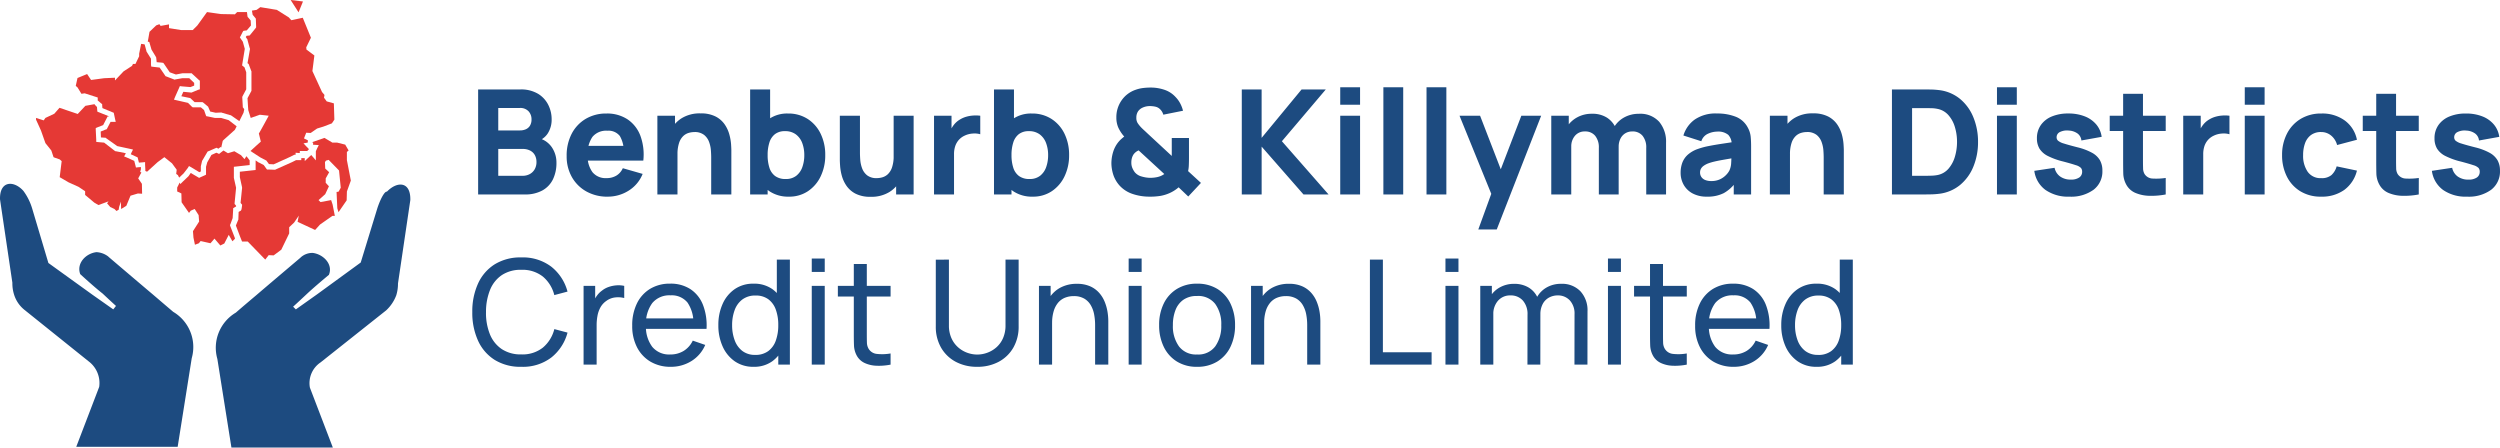 <svg xmlns="http://www.w3.org/2000/svg" width="411.392" height="73.649" viewBox="0 0 411.392 73.649">
  <g id="logo" transform="translate(-2.464 -3.926)">
    <g id="Group_3726" data-name="Group 3726" transform="translate(2.464 3.926)">
      <path id="Path_9666" data-name="Path 9666" d="M63.307,36.694l-2.761,9.013L53.36,50.945h0l-3.492,2.477-.447-.447s.812-.731,2.192-2.03h0c1.38-1.3,3.695-3.207,3.695-3.207.731-1.746-.934-3.41-2.68-3.613a2.871,2.871,0,0,0-1.949.731l-.081.081s-4.994,4.222-7.267,6.171h0C41.017,53.056,40,53.949,40,53.949a6.721,6.721,0,0,0-3.045,7.633l2.314,14.576H55.958l-3.776-9.866a4.1,4.1,0,0,1,1.746-4.141l10.8-8.567a6.516,6.516,0,0,0,1.665-2.477h0a6.473,6.473,0,0,0,.284-1.949l2.03-13.723c.081-3.126-2.192-3.126-3.857-1.38-.244-.122-.893.731-1.543,2.639" transform="translate(-1.186 -2.508)" fill="#1d4b80" fill-rule="evenodd"/>
      <path id="Path_9667" data-name="Path 9667" d="M6.323,33.937c-1.543-1.746-3.938-1.746-3.857,1.38L4.5,49.041A6.119,6.119,0,0,0,4.78,50.99h0a5.177,5.177,0,0,0,1.665,2.477l10.678,8.567a4.454,4.454,0,0,1,1.665,4.141L15.011,76.04H31.7l2.314-14.576a6.721,6.721,0,0,0-3.045-7.633s-1.1-.934-3.329-2.842h0c-2.314-1.949-7.267-6.171-7.267-6.171l-.081-.081a3.472,3.472,0,0,0-1.949-.731c-1.746.2-3.329,1.827-2.68,3.613,0,0,2.192,2.03,3.695,3.207h0c1.38,1.3,2.192,2.03,2.192,2.03l-.447.568-3.41-2.4h0l-7.267-5.237L7.744,36.78a9.439,9.439,0,0,0-1.421-2.842" transform="translate(-2.464 -2.513)" fill="#1d4b80" fill-rule="evenodd"/>
      <g id="Group_3725" data-name="Group 3725" transform="translate(5.93)">
        <rect id="Rectangle_2640" data-name="Rectangle 2640" transform="translate(36.662 21.965)" fill="#1d4b80"/>
        <path id="Path_9668" data-name="Path 9668" d="M32.914,30.99l.2-.325.365.2,1.34.812.244-.122v-.853l.2-.853v-.041l.041-.041.812-1.38.081-.122.122-.041,1.137-.487.2-.081.162.081.122.081.162-.122.2-.162.122.081.244-1.1.162-.162L40.669,24.7l.284-.568-.041-.041-1.259-.974L38.4,22.748H37.38L36.2,22.5l-.244-.041-.081-.2-.284-.812L35.066,21h-1.34l-.162-.122-.609-.609-1.786-.406-.528-.122.2-.487.65-1.462.122-.284.284.041,1.462.122.609-.244v-.447l-.812-.771H32.021l-1.137.2-.122.041-.122-.041-1.259-.487-.122-.041-.081-.122-.893-1.3-1.056-.122-.325-.041-.041-.325V13l-.69-1.1-.041-.041v-.041l-.284-1.056-.041-.122-.568-.081-.325,1.624V12.6l-.609,1.259H23.9l-.162.325-1.38.893-1.421,1.5V16.13s-1.746.081-1.786.081S17,16.5,17,16.5l-.65-.974-1.583.65-.284,1.3.284.244.65,1.056.528-.081,2.152.69v.487l.244.2.041.041.284.244.162.122v.162l.041.487,1.665.69.2.081.041.2.162.771.122.528h-.853l-.568,1.1-.081.122-.162.041-.812.325.041.974.65.041h.122l.081.081,1.827,1.3,2.071.447.528.122-.244.487-.122.284.974.447.162.081.041.2.162.65.568-.041.447-.041v.447l.041.771v.041h0v.2l.284.122,1.746-1.583,1.1-.812,1.259,1.015.771,1.056-.081.69.284.2.2.406.731-.69Z" transform="translate(-7.945 -3.341)" fill="#e53935"/>
        <path id="Path_9669" data-name="Path 9669" d="M25.435,30.837v-.365l-.487.041-.325.041-.081-.325-.2-.771-1.259-.568-.406-.162.2-.365.081-.162-1.624-.325h-.081l-.081-.041-1.786-1.38-.934-.081-.365-.041v-.365l-.081-1.624v-.284l.284-.122.934-.365.609-1.177.122-.244h.284l-1.705-.69-.244-.081-.041-.244-.041-.568-.162-.122-.041-.081-.162-.122v-.122L16.3,20.4l-1.259,1.34-3-1.015-.853.974-1.462.69-.284.406L8.18,22.392v.284l.812,1.786.731,2.071.974,1.218.365,1.1.2.081.812.284.325.284-.325,2.639,1.462.853,1.624.731,1.1.731v.609l1.5,1.259.69.406,1.665-.609-.244.325.528.609.69.325.325.325.365-.2.081-.487.284-.853.041,1.218.853-.528.69-1.665,1.218-.365h0c.081,0,.69.041.69.041L25.6,33.232l-.609-.893.528-.974-.2-.081Z" transform="translate(-8.18 -2.985)" fill="#e53935"/>
        <path id="Path_9670" data-name="Path 9670" d="M26.235,10.716l.284.974.69,1.137.041.081.041.081.081.771.893.081.2.041.122.162.934,1.38,1.015.365,1.056-.2h1.543l.122.122,1.056.974.162.122v1.421l-.284.081-.974.406-.081.041h-.122l-1.259-.122-.325.731,1.38.284.122.041.081.081.609.568h1.3l.122.081.731.609.081.081.041.122.284.65.893.2.893-.041h.081l.081.041,1.38.406h.081l.041.041,1.34.934.69-1.38.122-.568-.162-.244-.081-.081v-.162l-.081-1.421v-.122l.041-.122.609-1.137v-2.8l-.284-.812-.2-.162-.2-.162.041-.244.406-2.477-.325-1.177-.365-.528-.122-.2.122-.2.325-.65.122-.2.2-.041.365-.041.69-.812L42.841,6.9l-.406-.487-.081-.081-.041-.122-.081-.69H40.608l-.365.365-2.274-.041L37.644,5.8l-1.989-.284L34.071,7.711l-.771.771H31.432L29.4,8.158V7.549h-.041l-1.34.244-.2-.284-.528.2-1.1,1.056-.284,1.624.244.041Z" transform="translate(-7.519 -3.529)" fill="#e53935"/>
        <path id="Path_9671" data-name="Path 9671" d="M40.069,41.889,39.3,39.9l-.041-.162.081-.162L39.7,38.6l.081-1.38v-.244l.2-.122a2.329,2.329,0,0,1,.284-.162v-.122l-.122-.162-.122-.122v-.162l.244-2.517-.365-1.624V30.156l.365-.041,2.233-.244V29.1l-.528-.69-.325.487-.568-.65-1.1-.65-1.056.325-.731-.447-.162.122-.365.284-.2.162-.244-.122-.2-.081-.812.365-.69,1.218-.2.731v1.3l-.244.122-.731.325-.162.081-.2-.122-1.177-.69-.365.528-.041.041-.041.041-.853.812L31.1,33l-.122-.244-.406.812v.65l.69.325L31.3,36l1.218,1.746.284-.365.65-.284.65,1.015v.041l.081,1.015-1.015,1.583.081,1.056.244,1.177.65-.244.284-.365,1.624.365s.65-.731.65-.771l.974,1.137.65-.325.731-1.421.609,1.056.406-.406h0Z" transform="translate(-7.345 -2.71)" fill="#e53935"/>
        <path id="Path_9672" data-name="Path 9672" d="M52.592,26.252v.365h.284l.65.041-.284.568-.2.447v1.5l-.731-.853v-.041l-.365.325-.731.69v-.487h-.568v.325H49.79l-.65.325-2.72,1.218-.081.041h-.081L45.2,30.677H45l-.122-.162-.406-.568L43.7,29.54H43.66l-.122-.081-.406-.284v1.583l-.365.041-2.233.244v.893L40.9,33.6v.162l-.244,2.4.122.162.122.122V36.6c-.081.609-.081.853-.365.934a.888.888,0,0,1-.2.122l-.041,1.177v.081L40.249,39l-.365.893.69,1.827.325.812h.934L44.715,45.5l.568-.731.812.041,1.259-.934,1.259-2.6.041-.081V40.178l.812-.771.771-1.137-.2,1.015,2.883,1.34.812-.893,2.03-1.421h.406L55.8,36.442l-.244-.731-1.746.325-.325-.325,1.1-.974.609-1.3-.528-.568v-.731l.568-1.015-.65-.609-.041-1.056.162-.244.447-.122,1.705,1.746.284,2.842-.365.65-.325.041.122,2.68.2.65,1.34-1.949.041-1.462L58.8,32.5l-.65-3.37v-1.34l.284-.244-.568-.974h-.041l-1.3-.325h-.771l-1.3-.771-1.989.69v.041l.041.041Z" transform="translate(-6.997 -2.784)" fill="#e53935"/>
        <path id="Path_9673" data-name="Path 9673" d="M41.684,28.22Z" transform="translate(-6.93 -2.682)" fill="#e53935"/>
        <path id="Path_9674" data-name="Path 9674" d="M48.573,3.6l1.3,2.03L50.6,3.844Z" transform="translate(-6.673 -3.601)" fill="#e53935"/>
        <path id="Path_9675" data-name="Path 9675" d="M42.586,5.995l.447.528.081.122v.162l.041,1.1v.162l-.081.122-.893,1.1-.122.122H41.9l-.325.041-.122.2.244.365.041.041v.081l.365,1.34.041.081v.081l-.406,2.314.122.081.081.081.041.122.365.974.041.081V18.5l-.041.081-.609,1.137.081,1.34.041.568v.041l.406,1.3,1.5-.528,1.462.162s-1.583,2.923-1.624,2.923h0l.325,1.34-.731.65-.974.893,1.624,1.056.934.487.081.041.041.081.365.487.771.041,2.6-1.177.731-.365.081-.041h.2V28.69l.447.041h.244v-.325h1.218l.284-.284L51.762,28l-.284-.284-.528-.568.69-.122.041-.365-.65-.325L51.4,25.4l.731.041,1.056-.731,1.056-.325,1.38-.528.406-.609v-.081l-.081-2.6-1.177-.325-.447-.609.081-.447-.406-.487-1.583-3.451.325-2.558-1.3-.974-.041-.365.771-1.583-1.34-3.289-1.868.406a4.445,4.445,0,0,1-.406-.447L46.565,5.183l-2.72-.447-.609.447-.771.122h0Z" transform="translate(-6.939 -3.559)" fill="#e53935"/>
        <path id="Path_9676" data-name="Path 9676" d="M42.118,27.753l-.081-.081v.041Z" transform="translate(-6.917 -2.703)" fill="#e53935"/>
        <path id="Path_9677" data-name="Path 9677" d="M43.524,24.776Z" transform="translate(-6.861 -2.811)" fill="#e53935"/>
        <path id="Path_9678" data-name="Path 9678" d="M42.193,5.206Z" transform="translate(-6.911 -3.541)" fill="#e53935"/>
        <path id="Path_9679" data-name="Path 9679" d="M41.645,27.947h0v-.041Z" transform="translate(-6.932 -2.694)" fill="#e53935"/>
        <path id="Path_9680" data-name="Path 9680" d="M49.9,6.419Z" transform="translate(-6.623 -3.496)" fill="#e53935"/>
      </g>
    </g>
    <g id="Group_3729" data-name="Group 3729" transform="translate(-274.536 -471.074)">
      <path id="Path_9681" data-name="Path 9681" d="M1.68,0V-17.28H8.592a5.42,5.42,0,0,1,2.988.738,4.479,4.479,0,0,1,1.668,1.854,5.229,5.229,0,0,1,.528,2.256,4.19,4.19,0,0,1-.654,2.412,3.142,3.142,0,0,1-1.794,1.284v-.6a3.743,3.743,0,0,1,2.43,1.5,4.454,4.454,0,0,1,.81,2.6A6.175,6.175,0,0,1,14-2.508,4.189,4.189,0,0,1,12.264-.666,5.83,5.83,0,0,1,9.336,0ZM4.992-3.072H9a2.412,2.412,0,0,0,1.176-.282,2.056,2.056,0,0,0,.81-.792,2.374,2.374,0,0,0,.294-1.206,2.314,2.314,0,0,0-.252-1.092,1.84,1.84,0,0,0-.762-.762A2.588,2.588,0,0,0,9-7.488H4.992Zm0-7.464H8.544a2.4,2.4,0,0,0,.984-.192,1.518,1.518,0,0,0,.684-.594,1.927,1.927,0,0,0,.252-1.038,1.9,1.9,0,0,0-.492-1.332,1.834,1.834,0,0,0-1.428-.54H4.992Zm18,10.9A7.011,7.011,0,0,1,19.482-.5a6.189,6.189,0,0,1-2.376-2.364,6.846,6.846,0,0,1-.858-3.45,7.731,7.731,0,0,1,.84-3.7A6.114,6.114,0,0,1,19.4-12.45a6.561,6.561,0,0,1,3.4-.87,6.072,6.072,0,0,1,3.468.96,5.639,5.639,0,0,1,2.112,2.7,8.99,8.99,0,0,1,.48,4.092H25.632v-1.2A4.965,4.965,0,0,0,25-9.618a2.368,2.368,0,0,0-2.058-.87A2.91,2.91,0,0,0,20.49-9.474,4.827,4.827,0,0,0,19.7-6.48a4.408,4.408,0,0,0,.786,2.8,2.773,2.773,0,0,0,2.31.99,3.082,3.082,0,0,0,1.644-.42A2.68,2.68,0,0,0,25.488-4.32l3.264.936a5.742,5.742,0,0,1-2.31,2.76A6.4,6.4,0,0,1,22.992.36ZM18.7-5.568V-7.992h8.592v2.424ZM40.032,0V-6.12q0-.444-.048-1.134a5.1,5.1,0,0,0-.3-1.386A2.644,2.644,0,0,0,38.862-9.8a2.48,2.48,0,0,0-1.614-.468,3.4,3.4,0,0,0-.9.132,2.224,2.224,0,0,0-.9.51,2.738,2.738,0,0,0-.69,1.11,5.746,5.746,0,0,0-.27,1.944l-1.872-.888a6.755,6.755,0,0,1,.624-2.88,5.165,5.165,0,0,1,1.878-2.172,5.625,5.625,0,0,1,3.162-.828,5.23,5.23,0,0,1,2.484.516,4.094,4.094,0,0,1,1.494,1.308,5.443,5.443,0,0,1,.762,1.65A8.352,8.352,0,0,1,43.3-8.3q.048.708.048,1.032V0ZM31.176,0V-12.96h2.9v4.3h.408V0ZM52.824.36A5.525,5.525,0,0,1,49.6-.54a5.518,5.518,0,0,1-1.95-2.448,8.9,8.9,0,0,1-.654-3.492,8.967,8.967,0,0,1,.648-3.492,5.575,5.575,0,0,1,1.908-2.448,5.209,5.209,0,0,1,3.108-.9,5.856,5.856,0,0,1,3.24.888A5.966,5.966,0,0,1,58.038-10,7.848,7.848,0,0,1,58.8-6.48a7.907,7.907,0,0,1-.75,3.492A6.054,6.054,0,0,1,55.956-.54,5.5,5.5,0,0,1,52.824.36ZM46.44,0V-17.28h3.288v8.4H49.32V0ZM52.3-2.544a2.713,2.713,0,0,0,1.728-.528,3.1,3.1,0,0,0,1-1.422,5.794,5.794,0,0,0,.324-1.986,5.571,5.571,0,0,0-.336-1.974A3.131,3.131,0,0,0,53.97-9.882a2.88,2.88,0,0,0-1.794-.534,2.6,2.6,0,0,0-1.65.492,2.783,2.783,0,0,0-.918,1.38A6.7,6.7,0,0,0,49.32-6.48a6.7,6.7,0,0,0,.288,2.064,2.718,2.718,0,0,0,.942,1.38A2.835,2.835,0,0,0,52.3-2.544ZM66.264.384A5.23,5.23,0,0,1,63.78-.132,4.094,4.094,0,0,1,62.286-1.44a5.443,5.443,0,0,1-.762-1.65,8.352,8.352,0,0,1-.276-1.566Q61.2-5.364,61.2-5.688V-12.96h3.312v6.12q0,.444.048,1.134a5.1,5.1,0,0,0,.3,1.386,2.644,2.644,0,0,0,.822,1.164,2.48,2.48,0,0,0,1.614.468,3.4,3.4,0,0,0,.9-.132,2.224,2.224,0,0,0,.9-.51,2.736,2.736,0,0,0,.69-1.116,5.756,5.756,0,0,0,.27-1.938l1.872.888a6.755,6.755,0,0,1-.624,2.88A5.166,5.166,0,0,1,69.426-.444,5.625,5.625,0,0,1,66.264.384ZM70.464,0V-4.3h-.408V-12.96h3.288V0ZM76.7,0V-12.96h2.88v3.168l-.312-.408a4.78,4.78,0,0,1,.672-1.224,3.533,3.533,0,0,1,1.032-.912,4.184,4.184,0,0,1,1.02-.45,5.4,5.4,0,0,1,1.14-.2,6.086,6.086,0,0,1,1.176.03v3.048a3.365,3.365,0,0,0-1.254-.114,3.584,3.584,0,0,0-1.29.33,2.946,2.946,0,0,0-.972.7,2.945,2.945,0,0,0-.6,1.032,4.1,4.1,0,0,0-.2,1.338V0ZM92.952.36a5.525,5.525,0,0,1-3.228-.9,5.518,5.518,0,0,1-1.95-2.448A8.9,8.9,0,0,1,87.12-6.48a8.967,8.967,0,0,1,.648-3.492,5.574,5.574,0,0,1,1.908-2.448,5.209,5.209,0,0,1,3.108-.9,5.856,5.856,0,0,1,3.24.888A5.966,5.966,0,0,1,98.166-10a7.848,7.848,0,0,1,.762,3.522,7.907,7.907,0,0,1-.75,3.492A6.054,6.054,0,0,1,96.084-.54,5.5,5.5,0,0,1,92.952.36ZM86.568,0V-17.28h3.288v8.4h-.408V0Zm5.856-2.544a2.713,2.713,0,0,0,1.728-.528,3.1,3.1,0,0,0,1-1.422,5.794,5.794,0,0,0,.324-1.986,5.571,5.571,0,0,0-.336-1.974A3.131,3.131,0,0,0,94.1-9.882a2.88,2.88,0,0,0-1.794-.534,2.6,2.6,0,0,0-1.65.492,2.783,2.783,0,0,0-.918,1.38,6.7,6.7,0,0,0-.288,2.064,6.7,6.7,0,0,0,.288,2.064,2.718,2.718,0,0,0,.942,1.38A2.835,2.835,0,0,0,92.424-2.544ZM112.152.36a8.6,8.6,0,0,1-2.736-.432,5.056,5.056,0,0,1-2.16-1.368,5.038,5.038,0,0,1-1.014-1.68,6.473,6.473,0,0,1-.354-1.944,6.466,6.466,0,0,1,.3-1.974,4.794,4.794,0,0,1,.924-1.674,4.067,4.067,0,0,1,.432-.438q.228-.2.456-.378a5.98,5.98,0,0,1-.972-1.47,4.072,4.072,0,0,1-.324-1.674,4.806,4.806,0,0,1,.858-2.808,4.616,4.616,0,0,1,2.334-1.752,5.65,5.65,0,0,1,1.236-.288,10.576,10.576,0,0,1,1.212-.072,7.018,7.018,0,0,1,2.268.366,4.323,4.323,0,0,1,1.836,1.194,4.5,4.5,0,0,1,.774,1.068,5.2,5.2,0,0,1,.45,1.188l-3.24.648a1.963,1.963,0,0,0-.5-.864,1.553,1.553,0,0,0-.792-.45,4.063,4.063,0,0,0-.888-.1,2.818,2.818,0,0,0-1.2.24,1.82,1.82,0,0,0-.8.66,1.874,1.874,0,0,0-.258,1.02,1.56,1.56,0,0,0,.216.876,5.16,5.16,0,0,0,.5.636q.2.216.51.5t.642.6l3.96,3.672V-9.288h2.832V-6q0,.552-.024,1.158a5.24,5.24,0,0,1-.12,1L120.624-1.9,118.536.336l-1.584-1.512a6.02,6.02,0,0,1-1.458.936,6.359,6.359,0,0,1-1.566.48q-.5.072-.924.1T112.152.36Zm.144-3.1q.276,0,.528-.024t.5-.072a3.275,3.275,0,0,0,.7-.21,3.1,3.1,0,0,0,.57-.318l-4.224-3.888a1.988,1.988,0,0,0-.45.264,2.1,2.1,0,0,0-.342.336,2.079,2.079,0,0,0-.3.612,2.626,2.626,0,0,0-.108.78,2.258,2.258,0,0,0,.162.894,3.5,3.5,0,0,0,.39.69,2.169,2.169,0,0,0,1.152.72A5.168,5.168,0,0,0,112.3-2.736ZM127.344,0V-17.28h3.264v7.968l6.576-7.968h3.984l-7.224,8.52L141.624,0H137.5l-6.888-7.872V0Zm16.2-14.76v-2.88h3.264v2.88Zm0,14.76V-12.96h3.264V0Zm7.1,0V-17.64h3.264V0Zm7.1,0V-17.64h3.264V0Zm8.52,5.76,2.5-6.864.048,2.016-5.64-13.872h3.384l3.792,9.816h-.768l3.768-9.816h3.264L169.3,5.76ZM193.9,0V-7.656a3,3,0,0,0-.606-2,2.078,2.078,0,0,0-1.674-.714,2.179,2.179,0,0,0-1.188.318,2.151,2.151,0,0,0-.786.888,2.926,2.926,0,0,0-.282,1.314l-1.368-.912a4.384,4.384,0,0,1,.63-2.352,4.4,4.4,0,0,1,1.692-1.59,4.906,4.906,0,0,1,2.358-.57,4.189,4.189,0,0,1,3.354,1.314A5.076,5.076,0,0,1,197.16-8.52V0ZM178.272,0V-12.96h2.88v4.3h.408V0ZM186.1,0V-7.656a3,3,0,0,0-.606-2,2.078,2.078,0,0,0-1.674-.714,2.075,2.075,0,0,0-1.638.7,2.65,2.65,0,0,0-.618,1.818l-1.368-.96a4.183,4.183,0,0,1,.636-2.28,4.591,4.591,0,0,1,1.71-1.6,4.927,4.927,0,0,1,2.406-.588,4.445,4.445,0,0,1,2.5.648,3.882,3.882,0,0,1,1.446,1.728,5.913,5.913,0,0,1,.468,2.376V0ZM203.88.36a4.813,4.813,0,0,1-2.358-.534A3.65,3.65,0,0,1,200.058-1.6a3.988,3.988,0,0,1-.5-1.974,4.7,4.7,0,0,1,.276-1.644,3.365,3.365,0,0,1,.894-1.314,4.939,4.939,0,0,1,1.662-.954,12.077,12.077,0,0,1,1.716-.468q1-.2,2.256-.39t2.772-.414l-1.176.648a2.279,2.279,0,0,0-.552-1.692,2.59,2.59,0,0,0-1.848-.54,3.677,3.677,0,0,0-1.5.348,2.007,2.007,0,0,0-1.092,1.236L200.016-9.7a5.008,5.008,0,0,1,1.848-2.616,6.068,6.068,0,0,1,3.7-1.008,8.223,8.223,0,0,1,3.048.528,3.805,3.805,0,0,1,2.016,1.824,3.869,3.869,0,0,1,.456,1.44q.072.72.072,1.608V0H208.3V-2.664l.408.552a6.159,6.159,0,0,1-2.046,1.89A5.9,5.9,0,0,1,203.88.36Zm.7-2.568a3.29,3.29,0,0,0,1.518-.318,3.383,3.383,0,0,0,.984-.726,3.158,3.158,0,0,0,.5-.684,3.291,3.291,0,0,0,.294-1.23q.042-.7.042-1.17l.96.24q-1.452.24-2.352.4t-1.452.294a8.47,8.47,0,0,0-.972.288,3.364,3.364,0,0,0-.774.414,1.477,1.477,0,0,0-.432.486,1.25,1.25,0,0,0-.138.588,1.3,1.3,0,0,0,.222.762,1.39,1.39,0,0,0,.63.486A2.546,2.546,0,0,0,204.576-2.208ZM223.1,0V-6.12q0-.444-.048-1.134a5.1,5.1,0,0,0-.3-1.386,2.644,2.644,0,0,0-.822-1.164,2.48,2.48,0,0,0-1.614-.468,3.4,3.4,0,0,0-.9.132,2.225,2.225,0,0,0-.9.51,2.738,2.738,0,0,0-.69,1.11,5.746,5.746,0,0,0-.27,1.944l-1.872-.888a6.755,6.755,0,0,1,.624-2.88,5.165,5.165,0,0,1,1.878-2.172,5.625,5.625,0,0,1,3.162-.828,5.23,5.23,0,0,1,2.484.516,4.094,4.094,0,0,1,1.494,1.308,5.443,5.443,0,0,1,.762,1.65,8.353,8.353,0,0,1,.276,1.566q.048.708.048,1.032V0Zm-8.856,0V-12.96h2.9v4.3h.408V0Zm20.088,0V-17.28h5.592q.2,0,.84.012a11.923,11.923,0,0,1,1.224.084,6.679,6.679,0,0,1,3.54,1.452,7.621,7.621,0,0,1,2.208,3.048A10.58,10.58,0,0,1,248.5-8.64,10.58,10.58,0,0,1,247.74-4.6a7.621,7.621,0,0,1-2.208,3.048A6.679,6.679,0,0,1,241.992-.1a11.923,11.923,0,0,1-1.224.084q-.636.012-.84.012Zm3.312-3.072h2.28q.324,0,.876-.018a6.531,6.531,0,0,0,1-.1,3.193,3.193,0,0,0,1.842-1.056A5.286,5.286,0,0,0,244.7-6.24a8.47,8.47,0,0,0,.342-2.4,8.409,8.409,0,0,0-.354-2.46,5.147,5.147,0,0,0-1.074-1.968,3.2,3.2,0,0,0-1.812-1.02,5.274,5.274,0,0,0-1-.108q-.552-.012-.876-.012h-2.28ZM251.616-14.76v-2.88h3.264v2.88Zm0,14.76V-12.96h3.264V0Zm11.928.36A6.505,6.505,0,0,1,259.59-.75a4.63,4.63,0,0,1-1.83-3.138l3.336-.5A2.339,2.339,0,0,0,262-2.964a2.93,2.93,0,0,0,1.782.516,2.335,2.335,0,0,0,1.368-.342,1.105,1.105,0,0,0,.48-.954.944.944,0,0,0-.192-.618,2,2,0,0,0-.858-.462q-.666-.228-2.07-.6a11.749,11.749,0,0,1-2.532-.912,3.387,3.387,0,0,1-1.368-1.206,3.25,3.25,0,0,1-.42-1.7,3.708,3.708,0,0,1,.636-2.166,4.076,4.076,0,0,1,1.794-1.416,6.873,6.873,0,0,1,2.73-.5,7.261,7.261,0,0,1,2.7.468,4.7,4.7,0,0,1,1.9,1.332,3.977,3.977,0,0,1,.894,2.04l-3.336.6a1.62,1.62,0,0,0-.624-1.14,2.677,2.677,0,0,0-1.464-.492,2.628,2.628,0,0,0-1.446.24.941.941,0,0,0-.546.864.756.756,0,0,0,.234.564,2.7,2.7,0,0,0,.972.468q.738.24,2.25.624a9.868,9.868,0,0,1,2.37.894,3.365,3.365,0,0,1,1.3,1.224,3.417,3.417,0,0,1,.408,1.722,3.776,3.776,0,0,1-1.44,3.132A6.262,6.262,0,0,1,263.544.36ZM279.384,0a12.668,12.668,0,0,1-2.634.222,6.284,6.284,0,0,1-2.3-.456A3.08,3.08,0,0,1,272.9-1.608a3.983,3.983,0,0,1-.5-1.806q-.024-.918-.024-2.082V-16.56h3.264V-5.688q0,.756.018,1.362a1.9,1.9,0,0,0,.246.966,1.643,1.643,0,0,0,1.38.744,10.7,10.7,0,0,0,2.1-.1Zm-9.216-10.44v-2.52h9.216v2.52ZM282.264,0V-12.96h2.88v3.168l-.312-.408a4.781,4.781,0,0,1,.672-1.224,3.533,3.533,0,0,1,1.032-.912,4.184,4.184,0,0,1,1.02-.45,5.4,5.4,0,0,1,1.14-.2,6.086,6.086,0,0,1,1.176.03v3.048a3.365,3.365,0,0,0-1.254-.114,3.585,3.585,0,0,0-1.29.33,2.946,2.946,0,0,0-.972.7,2.945,2.945,0,0,0-.6,1.032,4.1,4.1,0,0,0-.2,1.338V0Zm10.128-14.76v-2.88h3.264v2.88Zm0,14.76V-12.96h3.264V0Zm12.576.36a6.39,6.39,0,0,1-3.456-.9A5.941,5.941,0,0,1,299.3-2.988a7.751,7.751,0,0,1-.768-3.492,7.562,7.562,0,0,1,.8-3.516,6.039,6.039,0,0,1,2.25-2.436,6.448,6.448,0,0,1,3.432-.888,6.256,6.256,0,0,1,3.846,1.158A5.153,5.153,0,0,1,310.848-9l-3.264.864a2.977,2.977,0,0,0-1-1.572,2.536,2.536,0,0,0-1.614-.564,2.732,2.732,0,0,0-1.692.5,2.885,2.885,0,0,0-.972,1.356,5.644,5.644,0,0,0-.312,1.938,4.614,4.614,0,0,0,.75,2.742,2.559,2.559,0,0,0,2.226,1.05,2.48,2.48,0,0,0,1.68-.5,3.051,3.051,0,0,0,.864-1.44l3.336.7a5.551,5.551,0,0,1-2.088,3.18A6.279,6.279,0,0,1,304.968.36ZM321.024,0a12.668,12.668,0,0,1-2.634.222,6.284,6.284,0,0,1-2.3-.456,3.08,3.08,0,0,1-1.542-1.374,3.983,3.983,0,0,1-.5-1.806q-.024-.918-.024-2.082V-16.56h3.264V-5.688q0,.756.018,1.362a1.9,1.9,0,0,0,.246.966,1.643,1.643,0,0,0,1.38.744,10.7,10.7,0,0,0,2.1-.1Zm-9.216-10.44v-2.52h9.216v2.52ZM328.968.36a6.505,6.505,0,0,1-3.954-1.11,4.63,4.63,0,0,1-1.83-3.138l3.336-.5a2.339,2.339,0,0,0,.906,1.428,2.93,2.93,0,0,0,1.782.516,2.335,2.335,0,0,0,1.368-.342,1.105,1.105,0,0,0,.48-.954.944.944,0,0,0-.192-.618,2,2,0,0,0-.858-.462q-.666-.228-2.07-.6a11.749,11.749,0,0,1-2.532-.912,3.387,3.387,0,0,1-1.368-1.206,3.25,3.25,0,0,1-.42-1.7,3.708,3.708,0,0,1,.636-2.166,4.076,4.076,0,0,1,1.794-1.416,6.873,6.873,0,0,1,2.73-.5,7.261,7.261,0,0,1,2.7.468,4.7,4.7,0,0,1,1.9,1.332,3.977,3.977,0,0,1,.894,2.04l-3.336.6a1.62,1.62,0,0,0-.624-1.14,2.677,2.677,0,0,0-1.464-.492,2.628,2.628,0,0,0-1.446.24.941.941,0,0,0-.546.864.756.756,0,0,0,.234.564,2.7,2.7,0,0,0,.972.468q.738.24,2.25.624a9.868,9.868,0,0,1,2.37.894,3.365,3.365,0,0,1,1.3,1.224,3.417,3.417,0,0,1,.408,1.722,3.776,3.776,0,0,1-1.44,3.132A6.262,6.262,0,0,1,328.968.36Z" transform="translate(354 507)" fill="#1d4b80"/>
      <path id="Path_9682" data-name="Path 9682" d="M8.784.36A8.022,8.022,0,0,1,4.4-.78,7.289,7.289,0,0,1,1.662-3.948,11.027,11.027,0,0,1,.72-8.64a11.027,11.027,0,0,1,.942-4.692A7.289,7.289,0,0,1,4.4-16.5a8.023,8.023,0,0,1,4.38-1.14,7.747,7.747,0,0,1,4.938,1.524,7.748,7.748,0,0,1,2.67,4.1l-2.172.576a5.8,5.8,0,0,0-1.884-3.048A5.41,5.41,0,0,0,8.784-15.6a5.579,5.579,0,0,0-3.216.876,5.343,5.343,0,0,0-1.932,2.442,9.621,9.621,0,0,0-.66,3.642,9.294,9.294,0,0,0,.636,3.63A5.352,5.352,0,0,0,5.556-2.562a5.608,5.608,0,0,0,3.228.882A5.391,5.391,0,0,0,12.336-2.8,5.829,5.829,0,0,0,14.22-5.844l2.172.576a7.778,7.778,0,0,1-2.67,4.1A7.726,7.726,0,0,1,8.784.36ZM19.032,0V-12.96H20.94v3.132l-.312-.408a4.726,4.726,0,0,1,.594-1.1,3.591,3.591,0,0,1,.822-.828,3.672,3.672,0,0,1,1.14-.624,5,5,0,0,1,1.3-.258,4.294,4.294,0,0,1,1.236.09v2a4.05,4.05,0,0,0-1.476-.1,3,3,0,0,0-1.488.588,3.146,3.146,0,0,0-.966,1.08,4.586,4.586,0,0,0-.474,1.374A8.537,8.537,0,0,0,21.18-6.5V0Zm14.34.36a6.39,6.39,0,0,1-3.33-.846A5.821,5.821,0,0,1,27.828-2.85,7.562,7.562,0,0,1,27.036-6.4a8.109,8.109,0,0,1,.78-3.678,5.741,5.741,0,0,1,2.178-2.4,6.216,6.216,0,0,1,3.282-.846,5.944,5.944,0,0,1,3.33.9A5.474,5.474,0,0,1,38.67-9.852a9.327,9.327,0,0,1,.594,3.972H37.1v-.768a5.837,5.837,0,0,0-.972-3.57A3.336,3.336,0,0,0,33.348-11.4a3.652,3.652,0,0,0-3.012,1.272A5.662,5.662,0,0,0,29.3-6.48a5.463,5.463,0,0,0,1.032,3.552,3.584,3.584,0,0,0,2.94,1.26,4.148,4.148,0,0,0,2.232-.588A4,4,0,0,0,37-3.948l2.052.708A5.788,5.788,0,0,1,36.774-.582,6.321,6.321,0,0,1,33.372.36ZM28.584-5.88V-7.6H38.16V-5.88ZM47.016.36a5.287,5.287,0,0,1-3.108-.906A5.888,5.888,0,0,1,41.91-3a8.364,8.364,0,0,1-.7-3.492,8.364,8.364,0,0,1,.7-3.492,5.8,5.8,0,0,1,2-2.442A5.317,5.317,0,0,1,47-13.32a5.184,5.184,0,0,1,3.084.888A5.488,5.488,0,0,1,51.978-10a9.074,9.074,0,0,1,.642,3.5,9.053,9.053,0,0,1-.642,3.486,5.6,5.6,0,0,1-1.89,2.46A5.089,5.089,0,0,1,47.016.36ZM47.28-1.6a3.483,3.483,0,0,0,2.148-.63,3.672,3.672,0,0,0,1.242-1.74,7.389,7.389,0,0,0,.4-2.526,7.364,7.364,0,0,0-.4-2.538,3.635,3.635,0,0,0-1.23-1.716,3.415,3.415,0,0,0-2.1-.618,3.513,3.513,0,0,0-2.178.648A3.813,3.813,0,0,0,43.89-8.964a7,7,0,0,0-.414,2.472A6.992,6.992,0,0,0,43.9-4a3.885,3.885,0,0,0,1.266,1.758A3.381,3.381,0,0,0,47.28-1.6ZM51.072,0V-9.54h-.24v-7.74H52.98V0ZM56.58-15.252V-17.46h2.136v2.208ZM56.58,0V-12.96h2.136V0ZM69.552,0a9.793,9.793,0,0,1-2.274.186,5.076,5.076,0,0,1-2-.456,2.833,2.833,0,0,1-1.332-1.29,3.771,3.771,0,0,1-.414-1.554Q63.5-3.9,63.5-4.9V-16.56H65.64V-4.992q0,.792.018,1.356a2.1,2.1,0,0,0,.246.972,1.763,1.763,0,0,0,1.374.9,7.98,7.98,0,0,0,2.274-.072ZM60.876-11.2V-12.96h8.676V-11.2ZM83.808.36a7.344,7.344,0,0,1-3.54-.828A6.054,6.054,0,0,1,77.862-2.79a6.851,6.851,0,0,1-.87-3.51V-17.268l2.16-.012v10.8a5.085,5.085,0,0,0,.414,2.13,4.406,4.406,0,0,0,1.1,1.506,4.639,4.639,0,0,0,1.506.894,4.837,4.837,0,0,0,1.638.294,4.833,4.833,0,0,0,1.656-.3A4.7,4.7,0,0,0,86.97-2.85a4.3,4.3,0,0,0,1.086-1.506,5.16,5.16,0,0,0,.408-2.124v-10.8h2.16V-6.3a6.859,6.859,0,0,1-.87,3.5A6.042,6.042,0,0,1,87.348-.468,7.344,7.344,0,0,1,83.808.36Zm19.4-.36V-6.492a9.491,9.491,0,0,0-.162-1.776,4.692,4.692,0,0,0-.564-1.53,2.989,2.989,0,0,0-1.08-1.074,3.349,3.349,0,0,0-1.71-.4,3.787,3.787,0,0,0-1.458.27,2.909,2.909,0,0,0-1.122.822A3.894,3.894,0,0,0,96.39-8.79a6.666,6.666,0,0,0-.258,1.962l-1.4-.432a7.135,7.135,0,0,1,.678-3.234,4.9,4.9,0,0,1,1.908-2.076,5.6,5.6,0,0,1,2.9-.726,5.255,5.255,0,0,1,2.148.4,4.316,4.316,0,0,1,1.476,1.05,5.093,5.093,0,0,1,.924,1.464,7.458,7.458,0,0,1,.474,1.644,9.684,9.684,0,0,1,.138,1.578V0Zm-9.24,0V-12.96h1.92v3.468h.24V0Zm14.76-15.252V-17.46h2.136v2.208Zm0,15.252V-12.96h2.136V0Zm11.256.36a6.143,6.143,0,0,1-3.33-.876A5.791,5.791,0,0,1,114.5-2.94a8,8,0,0,1-.756-3.552,7.9,7.9,0,0,1,.768-3.576,5.753,5.753,0,0,1,2.172-2.394,6.2,6.2,0,0,1,3.3-.858,6.229,6.229,0,0,1,3.348.87,5.706,5.706,0,0,1,2.154,2.412,8.01,8.01,0,0,1,.75,3.546,8.014,8.014,0,0,1-.756,3.57,5.746,5.746,0,0,1-2.16,2.412A6.206,6.206,0,0,1,119.988.36Zm0-2.028a3.473,3.473,0,0,0,3-1.344,5.746,5.746,0,0,0,.984-3.48,5.616,5.616,0,0,0-1-3.5,3.526,3.526,0,0,0-2.988-1.3,3.809,3.809,0,0,0-2.232.612,3.665,3.665,0,0,0-1.308,1.692,6.686,6.686,0,0,0-.432,2.5,5.626,5.626,0,0,0,1.008,3.5A3.5,3.5,0,0,0,119.988-1.668ZM138.108,0V-6.492a9.491,9.491,0,0,0-.162-1.776,4.692,4.692,0,0,0-.564-1.53,2.989,2.989,0,0,0-1.08-1.074,3.349,3.349,0,0,0-1.71-.4,3.787,3.787,0,0,0-1.458.27,2.909,2.909,0,0,0-1.122.822,3.893,3.893,0,0,0-.726,1.386,6.665,6.665,0,0,0-.258,1.962l-1.4-.432a7.135,7.135,0,0,1,.678-3.234,4.9,4.9,0,0,1,1.908-2.076,5.6,5.6,0,0,1,2.9-.726,5.255,5.255,0,0,1,2.148.4,4.316,4.316,0,0,1,1.476,1.05,5.093,5.093,0,0,1,.924,1.464,7.458,7.458,0,0,1,.474,1.644,9.685,9.685,0,0,1,.138,1.578V0Zm-9.24,0V-12.96h1.92v3.468h.24V0Zm19.56,0V-17.28h2.136V-2.028h8.016V0ZM160.86-15.252V-17.46H163v2.208ZM160.86,0V-12.96H163V0Zm21.228,0,.012-8.292a3.185,3.185,0,0,0-.774-2.274,2.635,2.635,0,0,0-2.01-.822,2.974,2.974,0,0,0-1.368.33,2.565,2.565,0,0,0-1.056,1.032,3.534,3.534,0,0,0-.408,1.794l-1.128-.456a4.617,4.617,0,0,1,.57-2.418,4.2,4.2,0,0,1,1.626-1.614,4.694,4.694,0,0,1,2.328-.576,4.184,4.184,0,0,1,3.192,1.23,4.613,4.613,0,0,1,1.164,3.306L184.224,0Zm-15.5,0V-12.96h1.908v3.468h.24V0Zm7.764,0,.012-8.208a3.344,3.344,0,0,0-.768-2.334,2.622,2.622,0,0,0-2.04-.846,2.619,2.619,0,0,0-2.04.864,3.29,3.29,0,0,0-.78,2.292L167.6-8.9a4.286,4.286,0,0,1,.6-2.256,4.293,4.293,0,0,1,1.632-1.566,4.758,4.758,0,0,1,2.34-.57,4.539,4.539,0,0,1,2.28.552,3.736,3.736,0,0,1,1.5,1.578,5.275,5.275,0,0,1,.528,2.442L176.472,0ZM187.6-15.252V-17.46h2.136v2.208ZM187.6,0V-12.96h2.136V0Zm12.972,0a9.793,9.793,0,0,1-2.274.186,5.076,5.076,0,0,1-2-.456,2.833,2.833,0,0,1-1.332-1.29,3.771,3.771,0,0,1-.414-1.554q-.03-.786-.03-1.782V-16.56h2.136V-4.992q0,.792.018,1.356a2.1,2.1,0,0,0,.246.972,1.763,1.763,0,0,0,1.374.9,7.98,7.98,0,0,0,2.274-.072Zm-8.676-11.2V-12.96h8.676V-11.2ZM208.284.36a6.39,6.39,0,0,1-3.33-.846A5.821,5.821,0,0,1,202.74-2.85a7.562,7.562,0,0,1-.792-3.546,8.109,8.109,0,0,1,.78-3.678,5.742,5.742,0,0,1,2.178-2.4,6.216,6.216,0,0,1,3.282-.846,5.944,5.944,0,0,1,3.33.9,5.474,5.474,0,0,1,2.064,2.568,9.327,9.327,0,0,1,.594,3.972h-2.16v-.768a5.837,5.837,0,0,0-.972-3.57A3.336,3.336,0,0,0,208.26-11.4a3.652,3.652,0,0,0-3.012,1.272,5.662,5.662,0,0,0-1.032,3.648,5.463,5.463,0,0,0,1.032,3.552,3.584,3.584,0,0,0,2.94,1.26,4.148,4.148,0,0,0,2.232-.588,4,4,0,0,0,1.488-1.692l2.052.708a5.788,5.788,0,0,1-2.274,2.658A6.321,6.321,0,0,1,208.284.36ZM203.5-5.88V-7.6h9.576V-5.88ZM221.928.36a5.287,5.287,0,0,1-3.108-.906,5.888,5.888,0,0,1-2-2.454,8.364,8.364,0,0,1-.7-3.492,8.364,8.364,0,0,1,.7-3.492,5.8,5.8,0,0,1,2-2.442,5.317,5.317,0,0,1,3.1-.894,5.184,5.184,0,0,1,3.084.888A5.488,5.488,0,0,1,226.89-10a9.074,9.074,0,0,1,.642,3.5,9.053,9.053,0,0,1-.642,3.486A5.6,5.6,0,0,1,225-.546,5.089,5.089,0,0,1,221.928.36Zm.264-1.956a3.483,3.483,0,0,0,2.148-.63,3.672,3.672,0,0,0,1.242-1.74,7.389,7.389,0,0,0,.4-2.526,7.363,7.363,0,0,0-.4-2.538,3.635,3.635,0,0,0-1.23-1.716,3.415,3.415,0,0,0-2.1-.618,3.513,3.513,0,0,0-2.178.648A3.813,3.813,0,0,0,218.8-8.964a7,7,0,0,0-.414,2.472,6.992,6.992,0,0,0,.42,2.49,3.885,3.885,0,0,0,1.266,1.758A3.381,3.381,0,0,0,222.192-1.6ZM225.984,0V-9.54h-.24v-7.74h2.148V0Z" transform="translate(354 535)" fill="#1d4b80"/>
    </g>
  </g>
</svg>
